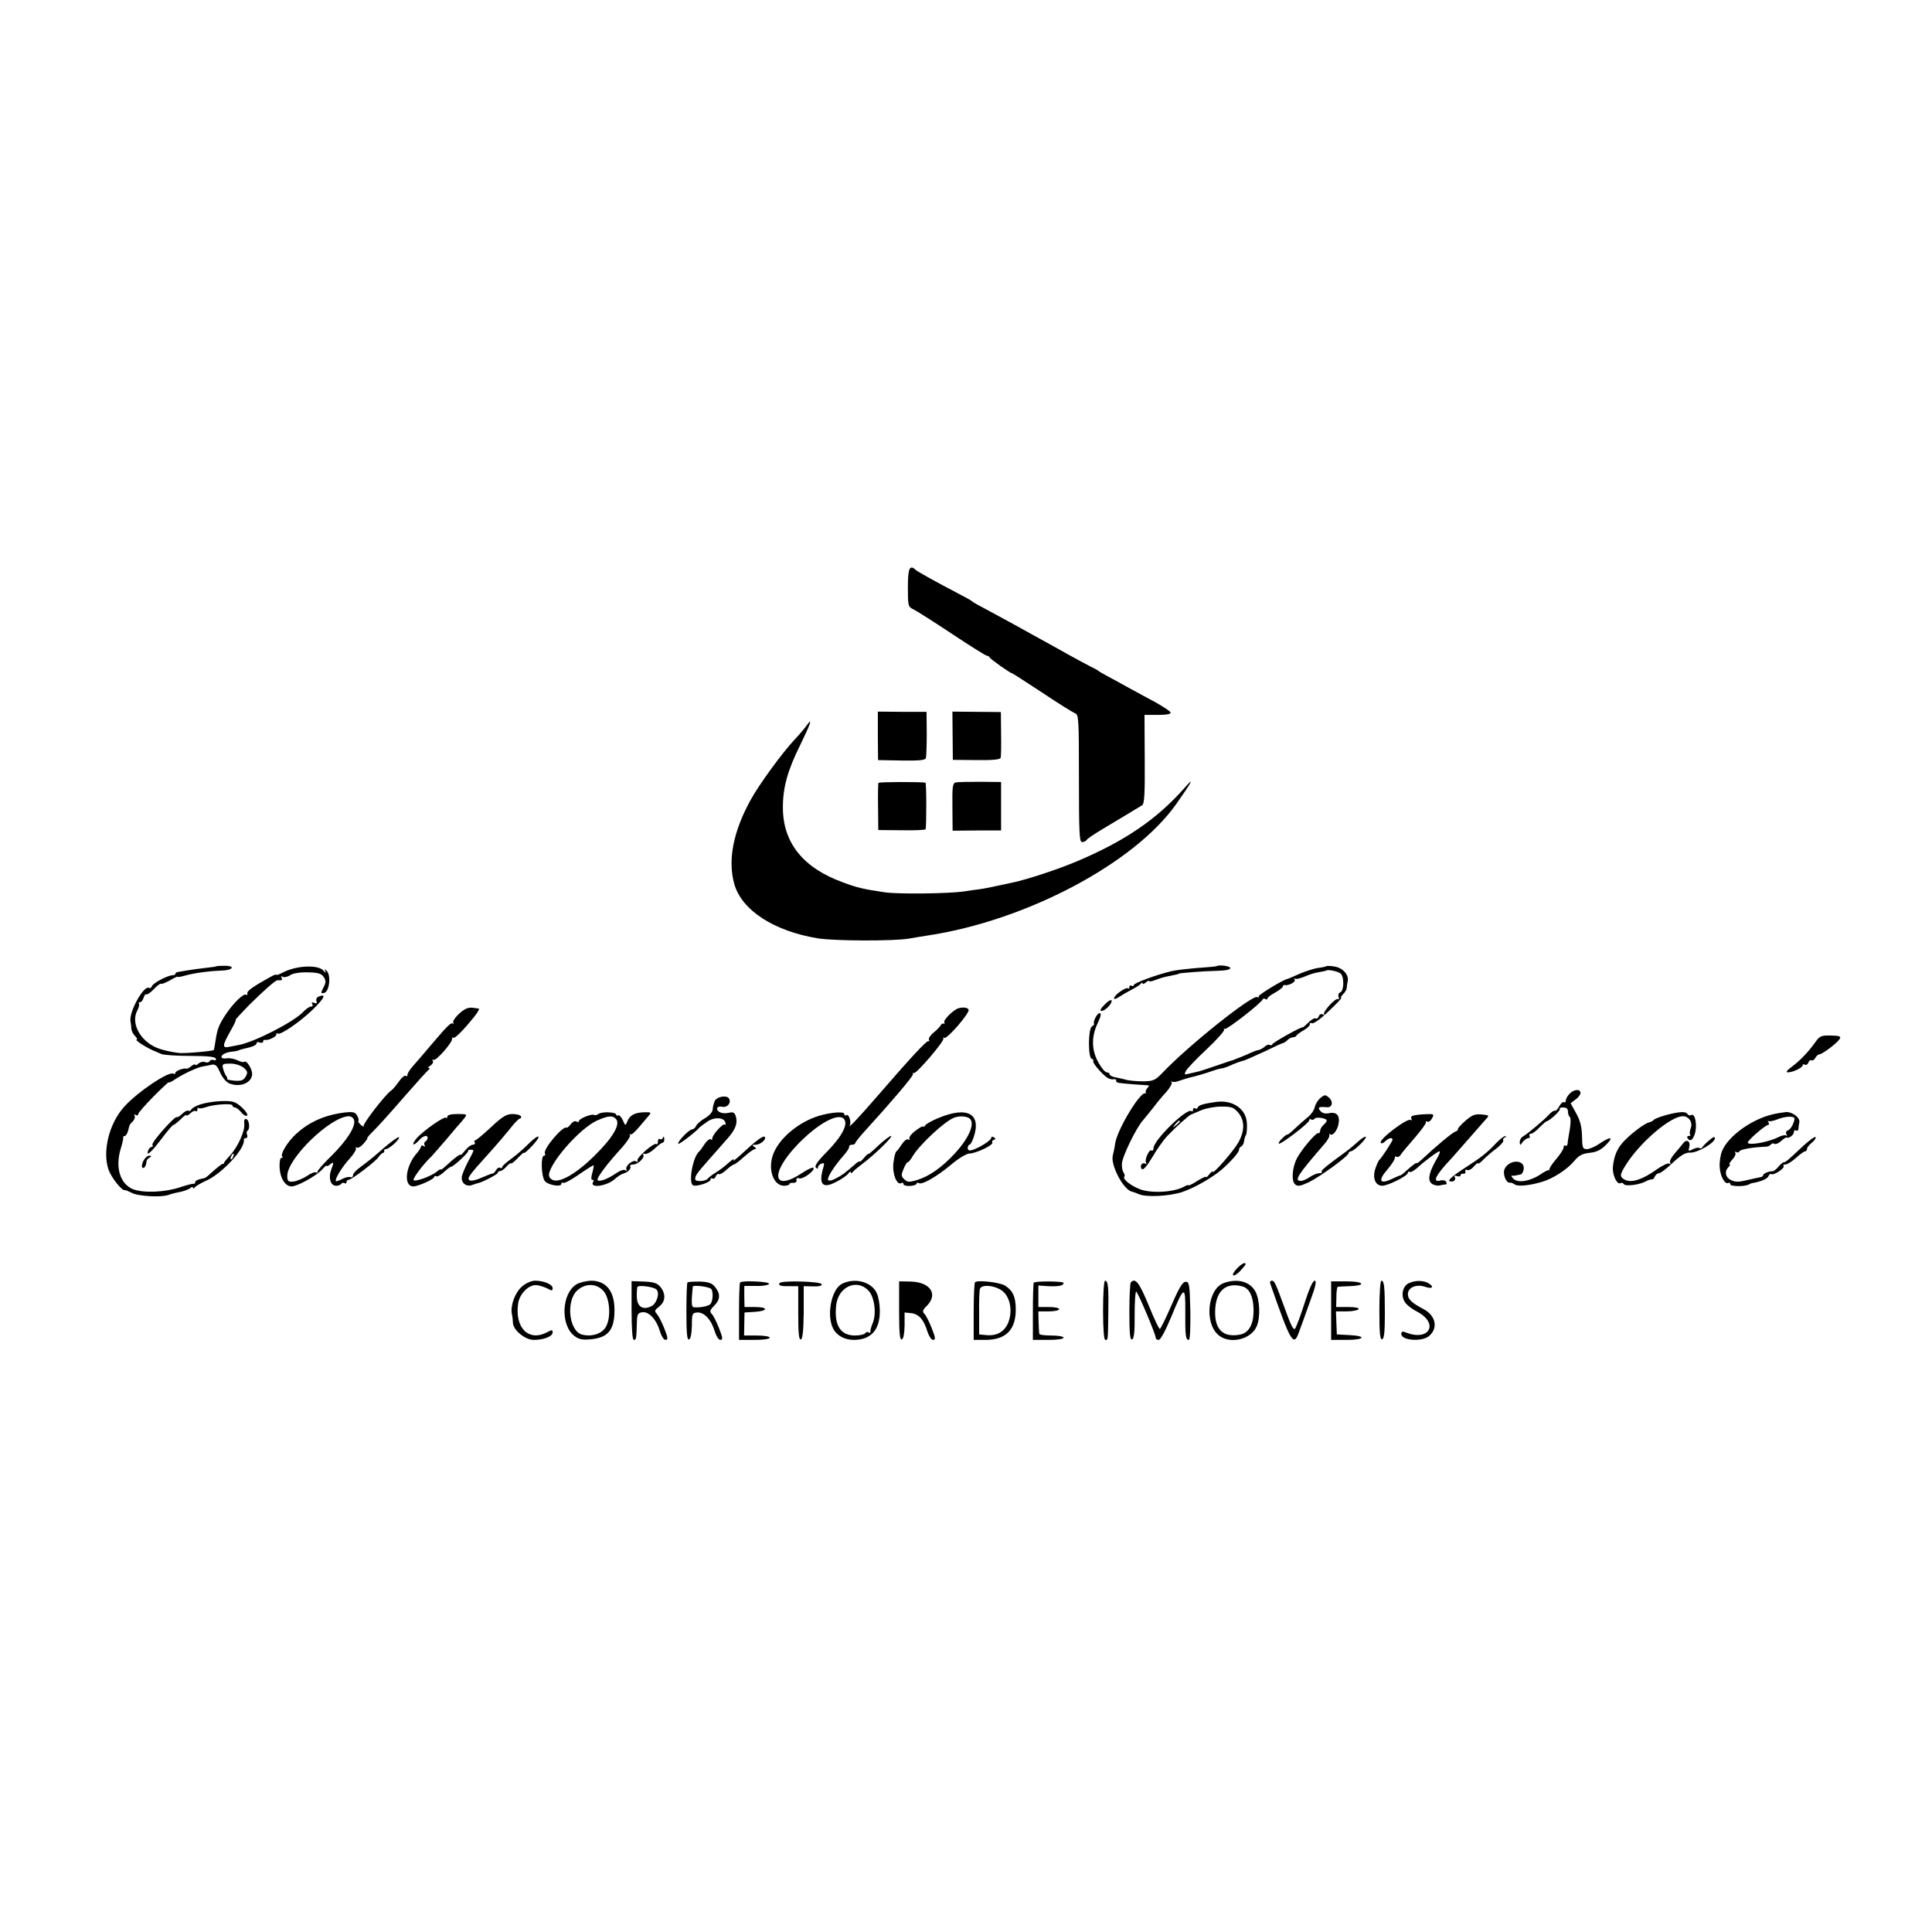 <?xml version="1.0" standalone="no"?>
<!DOCTYPE svg PUBLIC "-//W3C//DTD SVG 20010904//EN"
 "http://www.w3.org/TR/2001/REC-SVG-20010904/DTD/svg10.dtd">
<svg version="1.0" xmlns="http://www.w3.org/2000/svg"
 width="881pt" height="881pt" viewBox="0 0 881 881"
 preserveAspectRatio="xMidYMid meet">
<g transform="translate(0,881) scale(0.1,-0.1)"
fill="#000000" stroke="none">
<path d="M4140 6132 c0 -84 1 -89 24 -100 13 -6 92 -56 175 -111 84 -56 156
-101 161 -101 4 0 10 -3 12 -7 3 -8 95 -73 103 -73 2 0 64 -40 137 -88 73 -49
141 -91 151 -95 16 -6 17 -29 17 -297 0 -246 2 -290 14 -290 8 0 18 4 21 10 3
5 38 29 77 52 90 54 159 95 176 106 11 7 13 53 12 210 l-1 202 62 0 c39 0 59
4 57 11 -2 6 -33 26 -68 46 -36 19 -90 49 -120 65 -30 17 -73 40 -95 52 -22
12 -42 23 -45 26 -3 3 -21 13 -40 22 -19 10 -64 34 -100 54 -36 20 -87 49
-115 64 -27 15 -66 36 -85 47 -19 11 -71 39 -115 63 -44 24 -89 48 -100 54
-11 6 -22 13 -25 16 -3 3 -32 19 -65 36 -92 48 -179 96 -189 105 -28 26 -36 8
-36 -79z"/>
<path d="M4003 5454 l1 -110 107 -2 c78 -1 108 1 111 11 2 6 4 57 4 111 l-1
100 -111 0 -111 1 0 -111z"/>
<path d="M4344 5455 l1 -110 107 -1 c71 -1 108 2 111 10 2 6 3 56 2 110 l-1
99 -110 1 -111 1 1 -110z"/>
<path d="M3677 5500 c-8 -11 -32 -40 -54 -63 -56 -60 -157 -198 -198 -271 -81
-145 -107 -277 -77 -386 34 -121 181 -216 382 -249 78 -12 344 -13 415 -1 28
5 66 11 85 14 450 68 943 329 1134 600 70 99 85 127 40 76 -127 -145 -274
-245 -494 -338 -82 -35 -230 -84 -295 -97 -73 -16 -131 -28 -149 -30 -12 -1
-43 -6 -71 -10 -68 -10 -298 -13 -360 -4 -99 15 -123 20 -190 45 -183 66 -275
181 -275 342 0 92 21 168 80 287 47 96 58 129 27 85z"/>
<path d="M4006 5240 c-2 -3 -3 -52 -2 -110 l1 -105 108 -1 c59 -1 108 1 108 5
4 23 4 211 -1 212 -21 4 -212 4 -214 -1z"/>
<path d="M4358 5242 c-14 -3 -16 -20 -15 -111 l1 -109 111 1 110 0 0 111 0
110 -96 1 c-52 0 -103 -1 -111 -3z"/>
<path d="M987 4404 c-1 -2 -25 -5 -52 -8 -28 -3 -63 -8 -80 -11 -16 -3 -36 -6
-42 -7 -7 -1 -13 -4 -13 -8 0 -4 -6 -7 -12 -7 -22 0 -90 -35 -95 -50 -3 -7 -9
-11 -13 -8 -24 15 -93 -111 -85 -153 2 -9 4 -25 4 -34 1 -9 8 -24 17 -32 8 -9
12 -16 8 -16 -16 0 50 -42 86 -55 3 -1 14 -6 25 -11 11 -5 71 -9 132 -9 79 0
114 -4 117 -12 3 -7 -1 -10 -8 -7 -8 3 -17 1 -20 -5 -4 -6 -13 -8 -21 -4 -9 3
-22 0 -30 -7 -8 -7 -15 -9 -15 -5 0 4 -7 1 -17 -6 -9 -8 -19 -13 -22 -12 -13
4 -51 -10 -51 -19 0 -5 -4 -7 -9 -4 -20 13 -161 -81 -223 -149 -70 -76 -102
-204 -73 -289 13 -36 61 -97 74 -93 3 1 17 -5 31 -12 28 -16 135 -22 168 -10
13 5 37 11 55 14 17 4 37 11 44 17 7 6 13 7 13 2 0 -5 4 -4 8 1 4 6 26 19 50
30 74 32 182 149 174 188 -1 4 3 7 9 7 6 0 9 7 6 15 -4 8 -2 17 2 19 12 8 8
49 -6 53 -8 3 -11 -6 -9 -24 3 -32 -31 -106 -66 -143 -13 -14 -25 -28 -26 -32
-1 -5 -3 -7 -5 -5 -3 2 -22 -13 -58 -45 -10 -10 -22 -19 -26 -20 -31 -6 -43
-12 -43 -19 0 -5 -3 -8 -7 -7 -5 1 -32 -6 -62 -16 -68 -23 -167 -27 -214 -9
-59 24 -82 98 -57 183 8 25 13 48 12 53 -1 4 2 7 7 7 5 0 11 10 15 23 7 30 8
30 23 45 7 8 10 18 7 24 -4 7 -2 8 4 4 7 -4 12 -3 12 3 0 6 32 42 70 81 39 39
70 68 70 65 0 -4 12 2 28 13 36 24 102 55 127 59 11 2 29 5 41 8 16 3 24 -4
38 -36 11 -24 28 -44 43 -50 50 -19 103 4 103 45 -1 23 -26 63 -36 54 -3 -3
-17 0 -31 7 -14 7 -36 11 -49 9 -13 -2 -24 0 -24 6 0 12 21 22 53 25 12 1 23
4 25 5 1 1 5 3 10 4 4 1 22 6 40 10 17 4 32 12 32 18 0 6 7 8 15 4 8 -3 15 -1
15 4 0 6 3 9 8 8 14 -4 52 14 52 24 0 6 3 9 6 5 10 -10 101 52 160 109 54 53
64 74 28 60 -9 -3 -14 -13 -11 -21 4 -10 1 -12 -10 -8 -11 4 -14 2 -9 -5 4 -7
2 -12 -6 -12 -7 0 -23 -11 -36 -25 -43 -45 -220 -136 -292 -150 -14 -3 -35 -7
-47 -9 -30 -6 -29 7 7 71 17 29 28 53 25 53 -3 0 25 30 62 68 68 67 119 112
128 112 3 0 10 0 16 0 5 0 7 5 3 12 -4 7 -3 8 5 4 6 -4 22 -1 34 7 13 9 45 14
81 13 47 -1 61 -5 72 -21 11 -17 11 -25 -1 -48 -13 -26 -13 -28 3 -25 24 5 33
82 11 102 -9 8 -10 7 -5 -4 4 -8 1 -7 -8 3 -23 29 -123 25 -185 -7 -17 -9 -31
-14 -31 -11 0 3 -12 -1 -27 -10 -78 -43 -108 -64 -105 -75 1 -6 -1 -9 -6 -6
-11 7 -55 -35 -90 -86 -34 -51 -41 -70 -49 -123 -3 -22 -7 -41 -8 -43 -4 -5
-114 -15 -153 -14 -18 1 -57 8 -87 17 -88 25 -142 114 -109 177 7 13 10 26 8
30 -3 5 -1 8 5 8 5 0 13 9 16 21 4 11 9 18 12 15 4 -3 19 7 34 23 15 16 30 27
32 25 3 -3 21 4 41 15 20 12 36 19 36 17 0 -3 15 0 33 5 42 12 110 21 166 23
53 1 67 22 16 22 -20 0 -37 -1 -38 -2z m123 -462 c19 -16 21 -22 11 -40 -10
-18 -19 -22 -51 -20 -21 2 -36 5 -34 7 2 2 0 9 -5 15 -4 6 -11 21 -14 34 -5
20 -1 22 33 22 22 0 47 -8 60 -18z m-47 -407 c-3 -9 -8 -14 -10 -11 -3 3 -2 9
2 15 9 16 15 13 8 -4z"/>
<path d="M5547 4404 c-1 -1 -40 -5 -87 -8 -47 -4 -101 -10 -120 -15 -70 -17
-170 -54 -170 -63 0 -5 -4 -6 -10 -3 -5 3 -10 1 -10 -6 0 -7 -3 -9 -6 -6 -9 8
-64 -31 -64 -45 0 -6 10 -3 23 6 12 8 38 23 57 33 19 9 38 22 42 27 4 6 8 7 8
2 0 -5 7 -3 15 4 8 7 15 10 15 6 0 -3 12 -1 28 5 15 6 38 13 52 16 41 8 55 11
55 13 0 3 117 12 173 13 41 1 62 5 62 13 0 9 -53 16 -63 8z"/>
<path d="M6048 4404 c-3 -2 -20 -6 -39 -8 -19 -3 -56 -15 -84 -27 -27 -12 -52
-23 -55 -23 -21 -5 -130 -71 -130 -79 0 -6 -3 -8 -6 -4 -17 17 -316 -221 -434
-346 -32 -33 -41 -37 -85 -38 -28 0 -61 3 -75 6 -14 4 -37 9 -52 12 -16 3 -28
9 -28 14 0 5 -6 9 -13 9 -7 0 -24 19 -37 43 -33 56 -34 120 -5 180 16 34 18
47 9 47 -11 0 -31 -39 -25 -49 2 -2 -3 -7 -10 -12 -17 -10 -18 -141 -1 -147 7
-2 10 -7 7 -11 -2 -4 11 -24 30 -44 32 -34 46 -42 68 -38 4 0 7 -3 7 -7 0 -10
1 -10 85 -17 33 -2 62 -4 64 -5 2 0 -2 -6 -8 -13 -6 -8 -9 -17 -6 -20 3 -4 2
-5 -1 -3 -21 15 -130 -165 -139 -229 -3 -22 -8 -45 -10 -51 -14 -42 47 -160
87 -168 7 -2 22 -7 33 -12 32 -14 136 -9 195 10 54 18 132 62 179 101 41 35
81 80 81 92 0 6 4 13 10 15 5 2 11 12 13 23 1 11 5 25 9 30 3 6 5 29 4 52 -3
67 -65 109 -142 98 -57 -8 -79 -15 -82 -25 -2 -6 -8 -8 -13 -4 -5 3 -9 0 -9
-7 0 -7 -3 -9 -6 -6 -19 19 -174 -132 -174 -169 0 -9 -4 -13 -9 -10 -11 7 -33
-43 -25 -56 4 -6 2 -8 -4 -4 -14 8 -27 -13 -15 -25 6 -6 23 13 47 53 20 35 51
79 69 98 38 40 99 95 109 98 4 2 25 10 45 19 21 9 62 17 92 17 46 0 56 -3 77
-27 30 -36 31 -81 2 -135 -23 -41 -118 -150 -118 -135 0 4 -7 -1 -15 -11 -8
-11 -15 -17 -15 -13 0 4 -18 -4 -40 -18 -22 -14 -40 -23 -40 -20 0 3 -10 0
-22 -7 -47 -25 -150 -31 -202 -10 -41 16 -78 46 -69 56 3 3 2 11 -3 18 -5 7
-9 25 -8 41 1 32 64 162 95 197 12 14 33 41 48 59 14 19 40 51 58 70 17 19 29
40 26 45 -4 6 -3 8 1 4 5 -4 20 -2 35 4 14 5 35 11 45 14 21 4 82 22 106 31 8
3 24 8 35 10 11 1 29 7 40 12 25 12 57 23 71 26 6 2 46 20 90 40 43 21 82 39
86 39 4 1 13 7 20 14 6 6 17 12 24 12 7 0 14 3 16 8 2 4 17 15 33 24 17 10 29
22 28 27 -2 6 3 8 10 5 8 -3 42 22 77 56 35 33 61 60 56 60 -4 0 0 7 8 16 9 8
16 21 17 27 0 7 2 22 5 34 5 29 -24 61 -63 66 -17 3 -33 3 -35 1z m66 -34 c16
-16 15 -78 -2 -85 -8 -3 -11 -12 -8 -21 3 -8 2 -13 -3 -10 -11 7 -72 -60 -63
-70 4 -4 1 -4 -6 0 -7 4 -15 1 -18 -8 -3 -9 -10 -13 -15 -10 -5 3 -20 -6 -34
-20 -14 -14 -25 -23 -25 -21 0 7 -135 -68 -138 -77 -2 -5 -7 -6 -12 -3 -5 3
-14 0 -22 -7 -7 -7 -20 -14 -28 -16 -8 -1 -24 -7 -35 -12 -20 -10 -76 -32 -85
-35 -3 0 -36 -12 -75 -25 -38 -13 -74 -25 -80 -26 -5 -1 -23 -5 -39 -9 -26 -7
-27 -6 -18 12 6 11 48 55 94 98 46 43 81 83 80 89 -2 6 -1 8 3 4 7 -6 166 117
173 135 2 4 8 5 13 1 5 -3 9 -1 9 3 0 5 16 17 35 27 19 11 35 23 35 28 0 4 3
7 8 6 16 -4 52 14 46 24 -4 6 -3 9 2 5 5 -3 25 2 44 10 19 9 49 18 65 20 17 3
31 6 33 7 6 7 56 -4 66 -14z m-734 -674 c0 -2 -8 -10 -17 -17 -16 -13 -17 -12
-4 4 13 16 21 21 21 13z"/>
<path d="M5037 4229 c-18 -18 -23 -29 -14 -29 17 0 50 35 46 48 -2 5 -17 -3
-32 -19z"/>
<path d="M2130 4212 c-25 -8 -70 -54 -63 -66 3 -6 3 -8 -1 -4 -9 7 -21 -4 -96
-92 -30 -36 -68 -80 -85 -99 -16 -18 -29 -38 -27 -43 1 -5 -2 -7 -7 -4 -5 4
-20 -8 -32 -26 -13 -18 -28 -36 -34 -40 -25 -15 -134 -156 -127 -164 4 -5 -1
-2 -11 5 -9 8 -15 16 -13 19 3 2 1 14 -5 24 -9 17 -18 19 -57 15 -90 -11 -163
-43 -223 -99 -38 -35 -72 -91 -62 -102 4 -3 2 -6 -4 -6 -6 0 -9 -20 -8 -45 3
-49 26 -85 55 -85 26 0 112 48 138 76 12 14 22 22 22 18 0 -3 7 -1 15 6 18 15
18 10 5 -25 -13 -35 -3 -70 20 -72 11 -1 22 3 25 8 4 5 11 7 16 4 5 -4 9 -1 9
4 0 6 4 11 10 11 13 0 128 87 137 105 5 7 13 15 18 17 6 2 9 6 7 11 -1 4 2 7
8 7 13 0 60 41 60 53 0 9 -45 -25 -107 -80 -17 -15 -48 -39 -67 -53 -20 -14
-36 -31 -36 -38 0 -8 -6 -12 -12 -10 -7 3 -24 -1 -37 -8 -14 -7 -27 -12 -29
-10 -7 8 28 65 62 102 19 21 32 42 29 48 -3 5 -2 6 4 3 5 -4 20 5 31 18 12 14
20 25 17 25 -3 0 10 15 28 33 18 17 80 86 137 152 58 66 109 123 115 127 6 5
6 8 0 8 -5 0 -2 5 8 11 9 6 14 15 11 21 -4 6 -3 8 3 5 11 -7 90 83 85 98 -2 5
-1 7 3 3 7 -7 43 28 97 95 16 20 26 37 21 38 -4 0 -15 2 -23 3 -8 2 -22 1 -30
-2z m-516 -508 c11 -28 -32 -95 -102 -164 -37 -36 -66 -69 -64 -73 1 -5 -2 -6
-7 -3 -5 3 -24 -4 -42 -17 -19 -12 -46 -23 -61 -25 -24 -2 -28 2 -28 26 0 80
198 271 281 272 9 0 20 -7 23 -16z"/>
<path d="M4370 4212 c-23 -7 -70 -54 -64 -64 3 -5 2 -7 -3 -6 -4 2 -10 -1 -13
-7 -2 -5 -17 -21 -32 -33 -16 -13 -25 -28 -22 -33 3 -5 2 -8 -3 -7 -8 3 -76
-70 -238 -257 -76 -88 -129 -144 -120 -127 8 16 -4 54 -16 47 -5 -4 -9 -1 -9
5 0 13 -60 8 -115 -8 -89 -27 -174 -96 -205 -165 -33 -72 -5 -158 49 -154 12
1 21 4 21 8 0 4 8 6 18 5 10 0 16 5 14 13 -2 8 3 11 12 8 17 -7 75 37 65 48
-4 3 -26 -7 -50 -23 -135 -90 -150 -5 -23 128 92 96 187 148 213 117 19 -24
-9 -78 -78 -149 -41 -41 -58 -65 -51 -72 7 -7 10 -6 10 1 0 6 7 14 16 17 11 4
14 1 10 -12 -25 -82 -7 -105 56 -72 24 12 49 29 56 38 6 9 12 12 12 6 0 -5 4
-5 8 1 4 6 25 23 46 39 56 42 142 126 129 126 -6 0 -32 -20 -57 -43 -25 -24
-46 -42 -46 -39 0 3 -9 -5 -20 -18 -11 -13 -20 -20 -20 -17 0 4 -10 -2 -22
-13 -47 -41 -58 -49 -87 -64 -16 -9 -32 -12 -35 -7 -6 10 27 62 70 111 16 18
28 36 26 41 -1 5 5 9 13 9 8 0 15 3 15 8 1 4 21 30 46 57 115 126 219 248 217
256 -2 5 1 8 5 6 12 -3 142 149 134 158 -4 5 -2 5 4 2 12 -7 115 112 111 128
-2 10 -25 14 -47 7z"/>
<path d="M8279 4059 c-32 -45 -71 -86 -109 -114 -22 -16 -28 -25 -17 -25 22 0
67 21 67 32 0 5 5 6 10 3 6 -3 13 1 16 9 3 9 10 14 14 11 5 -3 13 2 18 11 5 9
13 16 18 16 13 0 81 51 92 69 9 13 3 16 -39 17 -43 1 -51 -2 -70 -29z"/>
<path d="M7157 3822 c-10 -10 -17 -24 -17 -31 0 -7 -4 -10 -8 -7 -5 3 -15 -6
-22 -19 -7 -13 -16 -22 -20 -20 -4 2 -16 -6 -27 -18 -20 -23 -96 -86 -119
-100 -8 -4 -14 -16 -14 -25 1 -16 2 -16 14 1 7 9 19 17 25 17 7 0 9 5 6 10 -3
6 -1 10 6 10 6 0 24 12 38 28 15 15 30 28 34 29 16 4 66 51 60 57 -4 3 3 6 15
6 15 0 22 -6 22 -19 0 -11 4 -22 9 -25 4 -3 4 -29 -1 -58 -5 -29 -10 -58 -10
-65 -1 -7 -5 -10 -10 -7 -4 3 -8 -1 -8 -9 0 -7 -16 -32 -35 -54 -19 -22 -32
-43 -30 -47 3 -3 2 -4 -1 -2 -3 2 -21 -6 -39 -19 -48 -32 -103 -41 -124 -20
-9 9 -11 15 -6 14 6 -1 13 0 18 1 4 1 13 3 20 4 6 0 13 11 15 24 7 47 -69 46
-88 -1 -8 -23 9 -64 26 -60 5 1 14 -3 21 -8 12 -10 65 -6 122 11 51 14 117 57
148 94 22 27 37 35 71 39 32 3 52 13 75 36 38 37 22 41 -29 6 -20 -14 -46 -25
-58 -25 -19 0 -21 6 -22 60 -1 43 -9 72 -27 104 l-25 45 22 17 c13 9 23 22 23
30 0 20 -31 17 -50 -4z"/>
<path d="M6021 3803 c-12 -10 -23 -29 -26 -42 -2 -13 -16 -33 -31 -45 -15 -12
-42 -36 -60 -53 -19 -18 -34 -30 -34 -27 0 2 -10 -4 -22 -16 -12 -11 -19 -22
-17 -25 7 -7 139 94 139 106 0 6 4 8 9 4 5 -3 12 -1 15 3 6 11 56 3 56 -8 0
-4 -7 -13 -15 -20 -8 -7 -15 -19 -15 -26 0 -8 -4 -13 -9 -11 -10 3 -77 -76
-97 -115 -22 -43 -26 -104 -8 -119 12 -10 24 -8 62 10 52 25 182 120 182 133
0 4 5 8 10 8 14 0 74 59 68 66 -3 3 -17 -6 -32 -19 -14 -13 -37 -32 -51 -43
-104 -76 -123 -92 -118 -98 4 -3 -2 -6 -11 -6 -10 0 -30 -8 -44 -18 -15 -10
-34 -18 -42 -17 -29 2 -12 28 110 169 14 16 24 34 22 40 -2 6 -1 8 3 4 11 -11
34 17 39 48 7 37 -9 55 -43 48 -18 -4 -32 0 -40 10 -14 17 -8 20 30 17 24 -3
30 25 10 43 -17 15 -20 15 -40 -1z"/>
<path d="M3260 3791 c-5 -11 -10 -29 -10 -39 0 -12 -14 -28 -35 -41 -20 -11
-38 -27 -41 -36 -4 -8 -12 -15 -18 -15 -14 0 -70 -59 -63 -66 4 -4 83 57 97
75 3 3 19 15 35 26 33 23 78 20 83 -5 2 -8 1 -12 -3 -8 -8 8 -61 -52 -57 -65
1 -5 -2 -6 -7 -2 -6 3 -18 -7 -28 -22 -10 -15 -20 -30 -24 -33 -29 -23 -51
-141 -29 -155 13 -8 80 13 80 26 0 6 4 8 9 5 5 -3 12 1 15 10 3 8 10 13 14 10
5 -3 20 6 35 20 14 13 30 24 34 24 4 0 25 16 46 35 21 19 43 35 50 35 7 0 6 4
-3 10 -12 8 -11 10 6 10 22 0 51 26 41 36 -7 7 -44 -21 -106 -79 -25 -23 -41
-35 -36 -27 4 8 -5 3 -21 -11 -16 -15 -42 -35 -59 -45 -16 -10 -33 -23 -37
-28 -10 -14 -58 -16 -58 -3 0 17 8 27 67 94 28 32 65 74 82 93 35 40 46 69 36
100 -5 17 -12 20 -30 16 -29 -7 -55 2 -55 19 0 7 9 11 24 8 23 -5 42 19 30 38
-10 16 -53 9 -64 -10z"/>
<path d="M914 3774 c-22 -7 -40 -18 -42 -24 -2 -5 -8 -8 -12 -5 -5 3 -18 -3
-29 -14 -11 -11 -21 -17 -24 -15 -8 8 -118 -116 -112 -126 3 -5 2 -10 -3 -10
-6 0 -12 -7 -16 -15 -12 -32 12 -12 59 50 27 36 52 65 55 65 4 0 19 12 34 26
14 15 26 23 26 19 0 -5 8 -1 18 8 10 10 22 14 25 10 4 -3 7 0 7 7 0 7 3 11 6
7 3 -3 18 -1 32 4 35 13 122 19 122 8 0 -5 5 -9 11 -9 6 0 19 -10 29 -22 10
-13 22 -19 27 -15 4 5 -7 22 -25 38 -29 26 -40 29 -92 28 -32 -1 -75 -8 -96
-15z"/>
<path d="M2730 3731 c-8 -6 -17 -8 -21 -5 -11 6 -69 -17 -69 -28 0 -5 -5 -6
-12 -2 -6 4 -17 -1 -25 -12 -8 -10 -16 -18 -19 -16 -17 10 -110 -100 -99 -118
3 -5 1 -10 -4 -10 -16 0 -13 -93 3 -115 14 -19 76 -30 76 -13 0 5 4 7 9 4 4
-3 37 14 72 39 35 24 65 43 66 41 1 -1 -1 -17 -6 -34 -6 -21 -6 -32 0 -32 6 0
8 -4 4 -9 -19 -31 60 -21 98 12 13 12 31 23 38 25 21 5 39 23 33 33 -3 5 3 9
14 9 22 0 55 33 45 45 -5 4 -1 6 7 3 8 -2 28 8 45 24 16 15 33 28 38 28 4 0 7
8 6 18 0 10 -3 12 -6 4 -2 -6 -9 -10 -14 -6 -5 3 -9 -3 -9 -12 0 -10 -3 -15
-6 -11 -10 10 -95 -64 -87 -76 4 -6 1 -7 -6 -3 -15 10 -53 -23 -44 -37 3 -6 1
-7 -6 -3 -6 4 -24 -2 -40 -13 -38 -27 -79 -42 -86 -32 -5 10 45 76 113 150 22
25 38 50 35 55 -3 6 -3 8 1 4 7 -6 23 11 84 84 13 15 11 17 -20 16 -43 -1 -67
-14 -77 -41 -9 -22 -9 -22 -21 5 -7 15 -17 25 -21 22 -5 -3 -9 -1 -9 3 0 12
-62 15 -80 4z m80 -25 c19 -24 -15 -83 -96 -163 -84 -84 -163 -130 -195 -113
-14 8 -18 17 -14 33 20 67 146 205 217 237 52 23 72 25 88 6z"/>
<path d="M4282 3713 c-30 -12 -59 -28 -63 -35 -5 -7 -9 -9 -9 -5 0 4 -16 -4
-35 -19 -19 -14 -32 -31 -28 -37 3 -6 1 -7 -5 -3 -6 4 -19 -6 -29 -21 -10 -15
-21 -31 -26 -34 -4 -3 -10 -27 -13 -52 -6 -49 16 -104 36 -92 6 4 10 1 10 -5
0 -5 14 -9 30 -8 17 1 30 6 30 11 0 4 4 5 10 2 15 -9 81 29 147 84 34 29 71
51 84 51 29 0 111 39 104 50 -3 5 0 10 7 12 9 3 9 6 0 12 -7 4 -12 3 -12 -3 0
-11 -54 -45 -86 -55 -15 -4 -21 -2 -21 9 0 8 4 15 8 15 4 0 12 14 18 31 38
109 -25 146 -157 92z m132 1 c38 -15 11 -88 -63 -167 -58 -62 -114 -101 -169
-118 -37 -11 -45 -10 -59 4 -14 13 -14 20 -3 46 7 17 15 31 19 31 4 0 14 12
23 28 32 53 146 159 188 175 21 8 46 8 64 1z"/>
<path d="M7596 3725 c-27 -8 -52 -17 -55 -22 -3 -4 -13 -9 -21 -11 -19 -4 -77
-47 -113 -84 -32 -33 -47 -68 -52 -118 -4 -36 19 -85 35 -75 5 3 11 1 15 -5 7
-11 71 -3 100 13 11 6 24 10 28 9 4 -1 10 5 13 13 4 8 12 15 19 15 7 0 35 21
63 48 38 35 58 47 79 46 33 -2 113 45 113 65 0 10 -8 7 -27 -10 -16 -13 -29
-27 -31 -32 -2 -4 -8 -5 -13 -2 -5 3 -18 1 -30 -6 -20 -10 -21 -9 -16 10 7 28
-13 39 -29 16 -8 -10 -25 -31 -39 -47 -14 -16 -23 -34 -19 -40 4 -7 3 -8 -4
-4 -6 4 -34 -10 -61 -29 -61 -44 -112 -60 -141 -45 -26 14 -25 22 7 73 67 103
202 217 257 217 27 0 46 -28 36 -54 -5 -13 -6 -27 -3 -30 4 -3 1 -6 -6 -6 -7
0 -9 -4 -6 -10 11 -17 23 -11 33 18 13 39 2 99 -17 87 -5 -3 -12 -1 -16 5 -8
13 -38 11 -99 -5z"/>
<path d="M8085 3729 c-96 -22 -204 -99 -232 -167 -8 -19 -13 -53 -11 -76 3
-41 24 -79 40 -70 4 3 8 0 8 -6 0 -11 66 -12 85 -1 6 3 12 6 15 6 37 6 69 19
74 31 3 9 10 13 14 10 11 -7 64 29 55 37 -3 4 0 7 9 7 8 0 30 14 48 30 18 17
37 30 42 30 4 0 8 5 8 11 0 6 10 19 23 29 12 10 19 21 16 25 -4 3 -30 -16 -58
-42 -70 -66 -79 -73 -87 -73 -4 0 -15 -9 -25 -21 -9 -11 -21 -20 -26 -20 -15
1 -43 -10 -43 -18 0 -4 -6 -8 -12 -9 -7 -1 -34 -7 -60 -13 -36 -9 -54 -10 -73
-1 -27 12 -33 40 -13 60 7 7 9 12 5 12 -4 0 1 10 12 22 11 11 18 26 14 31 -3
6 -1 7 5 3 5 -3 12 -1 14 4 3 9 62 19 120 21 10 0 20 5 23 10 4 5 11 7 16 3 6
-3 19 2 31 13 11 10 22 17 24 16 10 -6 34 11 34 24 0 8 5 11 10 8 6 -3 10 0
11 7 0 7 2 21 4 31 4 20 -31 47 -60 46 -11 -1 -38 -5 -60 -10z m93 -40 c-5
-15 -16 -30 -24 -33 -9 -3 -12 -11 -8 -18 4 -7 4 -10 -1 -6 -4 4 -21 0 -37 -8
-45 -23 -138 -39 -138 -24 0 11 81 80 92 80 5 0 6 6 2 13 -4 6 -4 9 0 5 4 -3
22 0 39 7 18 8 44 13 58 13 24 -2 26 -4 17 -29z"/>
<path d="M2040 3718 c0 -6 -3 -8 -6 -5 -8 8 -99 -56 -132 -91 -12 -14 -20 -27
-17 -30 3 -3 13 5 24 16 19 23 41 29 41 13 0 -6 -5 -13 -10 -16 -6 -4 -7 -11
-4 -17 4 -7 2 -8 -4 -4 -7 4 -12 3 -12 -2 0 -4 -8 -17 -17 -28 -54 -59 -65
-154 -18 -154 22 0 95 33 95 43 0 4 4 6 9 3 5 -3 21 6 35 19 15 14 30 25 34
25 11 1 82 67 77 72 -3 3 2 5 10 5 19 0 20 4 -11 -55 -14 -27 -27 -58 -28 -68
-4 -28 20 -47 46 -38 13 5 25 8 28 9 18 3 90 40 90 47 0 4 5 8 11 8 7 0 20 10
30 22 11 11 19 17 19 13 0 -4 14 6 30 23 17 18 30 29 30 25 0 -4 16 10 36 31
47 50 35 60 -14 12 -20 -21 -56 -52 -79 -69 -24 -17 -43 -34 -43 -39 0 -5 -4
-7 -9 -3 -6 3 -14 -2 -19 -11 -5 -9 -12 -16 -15 -15 -4 0 -25 -8 -48 -18 -23
-11 -48 -17 -55 -14 -18 6 -8 21 83 121 37 41 83 95 102 119 18 24 38 43 43
43 5 0 6 5 3 10 -3 6 -21 10 -39 10 -26 0 -46 -12 -97 -60 -35 -33 -68 -60
-72 -60 -5 0 -5 -4 -2 -10 3 -5 -1 -10 -9 -10 -8 0 -24 -12 -35 -26 -12 -15
-21 -24 -21 -20 0 6 -31 -17 -67 -51 -13 -12 -23 -19 -23 -16 0 3 -8 -1 -17
-9 -25 -21 -101 -49 -107 -39 -5 7 47 76 80 106 6 6 37 42 70 80 32 39 61 72
64 75 3 3 11 13 19 23 12 16 10 17 -33 17 -28 0 -46 -4 -46 -12z"/>
<path d="M6442 3722 c-7 -2 -9 -9 -6 -14 4 -6 3 -8 -3 -5 -16 10 -146 -89
-137 -104 3 -5 12 -2 20 6 16 16 34 20 34 8 0 -7 -50 -84 -61 -93 -3 -3 -11
-20 -17 -38 -14 -42 -2 -77 29 -79 25 -2 119 45 119 59 0 5 4 7 8 4 5 -3 19 5
33 17 36 33 95 77 103 77 5 0 -1 -15 -11 -32 -35 -60 -44 -96 -27 -113 8 -8
25 -13 37 -11 12 3 26 5 30 5 5 1 5 6 1 12 -3 6 -15 9 -25 6 -40 -11 -24 23
51 102 8 9 44 50 80 91 36 41 71 81 79 90 13 13 10 15 -23 18 -30 3 -44 -3
-74 -29 -20 -18 -36 -35 -34 -38 2 -3 -3 -8 -11 -11 -14 -4 -90 -68 -153 -127
-13 -12 -24 -20 -24 -17 0 5 -17 -8 -51 -38 -10 -10 -21 -18 -24 -18 -3 0 -21
-8 -40 -17 -53 -25 -62 -6 -20 42 19 22 35 46 35 53 0 7 4 11 9 7 6 -3 13 1
18 9 4 7 33 42 63 76 30 35 54 67 52 72 -1 5 2 7 7 3 6 -3 15 4 21 15 11 20 9
21 -32 19 -24 -1 -49 -4 -56 -7z"/>
<path d="M6823 3598 c-42 -45 -66 -64 -151 -119 -41 -26 -69 -50 -63 -54 15
-9 33 4 25 17 -5 7 -1 9 9 5 10 -3 17 -2 17 3 0 6 6 9 13 8 6 -2 11 3 9 10 -1
8 2 10 8 7 6 -4 20 3 31 16 10 12 19 18 19 14 0 -4 11 3 23 16 13 13 40 37 61
52 20 16 34 32 31 37 -3 4 1 11 7 13 8 3 8 6 2 6 -6 1 -24 -14 -41 -31z"/>
<path d="M653 3515 c-6 -14 -8 -27 -3 -30 8 -5 17 10 18 29 0 5 6 13 14 17 10
7 10 9 -2 9 -8 0 -20 -11 -27 -25z"/>
<path d="M5640 3025 c-31 -33 -18 -44 14 -12 14 15 26 29 26 32 0 12 -18 3
-40 -20z"/>
<path d="M2381 2944 c-32 -27 -54 -86 -47 -125 3 -13 5 -32 5 -42 2 -33 56
-77 95 -77 46 0 86 16 86 34 0 13 -3 13 -27 0 -84 -43 -147 23 -130 134 7 42
46 82 80 82 12 0 34 -7 50 -14 24 -13 27 -13 27 0 0 17 -40 34 -80 34 -16 0
-42 -11 -59 -26z"/>
<path d="M2628 2953 c-67 -42 -73 -184 -10 -234 22 -17 36 -20 79 -16 76 8
105 43 105 131 1 87 -37 136 -107 136 -22 -1 -52 -8 -67 -17z m123 -29 c30
-32 37 -123 11 -166 -18 -30 -63 -45 -107 -34 -61 15 -76 156 -21 203 37 32
85 31 117 -3z"/>
<path d="M2880 2834 c0 -83 4 -134 10 -134 11 0 12 5 14 74 1 43 4 49 24 52
30 5 65 -32 81 -86 7 -23 18 -40 26 -40 12 0 11 10 -6 53 -11 28 -27 58 -34
66 -12 12 -10 17 11 33 29 23 31 57 6 89 -15 18 -30 23 -75 25 l-57 2 0 -134z
m113 96 c17 -15 2 -64 -22 -76 -39 -20 -66 -3 -67 42 -1 22 1 42 3 46 5 9 75
0 86 -12z"/>
<path d="M3135 2962 c-3 -3 -5 -63 -5 -134 0 -98 3 -129 12 -126 8 3 12 26 13
63 0 55 2 58 24 60 32 2 64 -32 80 -85 7 -23 18 -40 26 -40 12 0 11 10 -6 53
-11 28 -26 58 -33 65 -11 11 -9 18 10 37 29 29 30 55 5 86 -14 18 -29 23 -69
25 -28 0 -54 -1 -57 -4z m106 -28 c13 -8 11 -60 -3 -72 -12 -9 -47 -16 -75
-13 -10 1 -11 22 -4 94 1 8 66 1 82 -9z"/>
<path d="M3375 2962 c-3 -3 -5 -63 -5 -134 l0 -128 70 0 c40 0 70 4 70 10 0 6
-26 10 -59 10 l-58 0 1 53 1 52 48 3 c61 4 61 22 -1 22 l-47 0 -1 48 0 48 55
0 c30 -1 56 4 58 10 3 10 -122 16 -132 6z"/>
<path d="M3555 2959 c-8 -11 5 -15 48 -14 l37 0 0 -123 c0 -92 3 -123 12 -120
8 3 12 40 13 124 l0 119 43 -1 c27 -1 41 3 39 10 -4 13 -185 18 -192 5z"/>
<path d="M3838 2955 c-48 -27 -70 -145 -38 -205 17 -31 52 -50 93 -50 80 0
121 47 119 137 0 24 -6 58 -13 74 -22 54 -102 75 -161 44z m122 -30 c28 -29
38 -106 19 -150 -7 -16 -11 -34 -10 -38 1 -5 -3 -6 -8 -3 -5 4 -12 2 -16 -4
-3 -5 -24 -10 -46 -10 -67 0 -96 47 -86 138 9 84 94 123 147 67z"/>
<path d="M4100 2833 c0 -101 3 -134 12 -131 8 3 12 26 13 64 l0 59 30 -3 c35
-4 58 -30 74 -84 7 -21 18 -38 26 -38 12 0 11 10 -6 53 -11 28 -26 58 -33 65
-11 11 -9 18 10 37 53 53 17 108 -72 111 l-54 1 0 -134z"/>
<path d="M4446 2963 c-3 -4 -6 -64 -6 -135 l0 -128 53 0 c95 0 140 47 139 142
-1 55 -13 82 -48 105 -25 16 -126 27 -138 16z m131 -45 c32 -32 40 -91 20
-141 -18 -41 -52 -60 -101 -55 l-31 3 0 95 c-1 52 1 102 3 111 6 26 78 17 109
-13z"/>
<path d="M4714 2961 c-2 -2 -4 -62 -4 -133 l0 -128 70 0 c40 0 70 4 70 10 0 6
-25 10 -55 10 -30 0 -56 3 -56 8 -1 4 -2 28 -3 55 l-1 47 47 0 c27 0 48 5 48
10 0 6 -21 10 -48 10 l-47 0 0 49 0 49 45 -3 c48 -2 70 2 70 15 0 8 -128 9
-136 1z"/>
<path d="M5030 2835 c0 -83 4 -135 10 -135 13 0 12 -6 14 125 2 116 -1 145
-15 145 -5 0 -9 -61 -9 -135z"/>
<path d="M5157 2963 c-4 -3 -7 -64 -7 -135 0 -99 3 -129 12 -126 9 3 13 35 12
111 0 59 3 107 7 107 7 0 89 -194 89 -210 0 -6 6 -10 14 -10 8 0 31 43 56 103
60 146 66 148 65 25 -1 -109 2 -128 16 -128 6 0 8 56 7 133 -3 121 -5 132 -21
132 -14 0 -30 -26 -65 -107 -26 -60 -50 -108 -53 -108 -4 0 -26 46 -49 103
-45 109 -62 131 -83 110z"/>
<path d="M5580 2959 c-73 -27 -89 -180 -25 -236 51 -45 151 -22 176 40 17 40
14 119 -6 157 -24 46 -83 62 -145 39z m85 -15 c31 -8 49 -43 51 -99 3 -70 -19
-113 -62 -121 -81 -15 -120 28 -112 124 7 80 52 115 123 96z"/>
<path d="M5792 2958 c96 -275 107 -293 133 -218 7 19 29 79 48 133 26 70 32
97 22 97 -9 0 -26 -40 -46 -102 -18 -57 -38 -109 -43 -116 -7 -10 -19 13 -43
80 -48 131 -51 138 -64 138 -6 0 -9 -6 -7 -12z"/>
<path d="M6070 2834 l0 -134 70 0 c84 0 94 18 13 22 l-57 3 -2 53 -2 52 48 0
c27 0 52 5 55 10 4 6 -14 10 -48 10 l-54 0 1 45 c0 25 3 46 6 47 3 1 27 2 54
3 79 3 67 22 -14 22 l-70 0 0 -133z"/>
<path d="M6290 2834 c0 -104 3 -135 13 -131 9 3 12 35 12 118 0 123 -3 149
-16 149 -5 0 -9 -61 -9 -136z"/>
<path d="M6423 2958 c-27 -13 -36 -56 -17 -85 8 -13 32 -32 54 -43 105 -54 58
-140 -52 -95 -13 5 -18 3 -18 -8 0 -30 95 -37 127 -9 42 36 30 93 -25 122 -56
30 -72 45 -72 69 0 30 39 47 79 33 34 -12 43 1 12 18 -24 12 -59 12 -88 -2z"/>
</g>
</svg>
